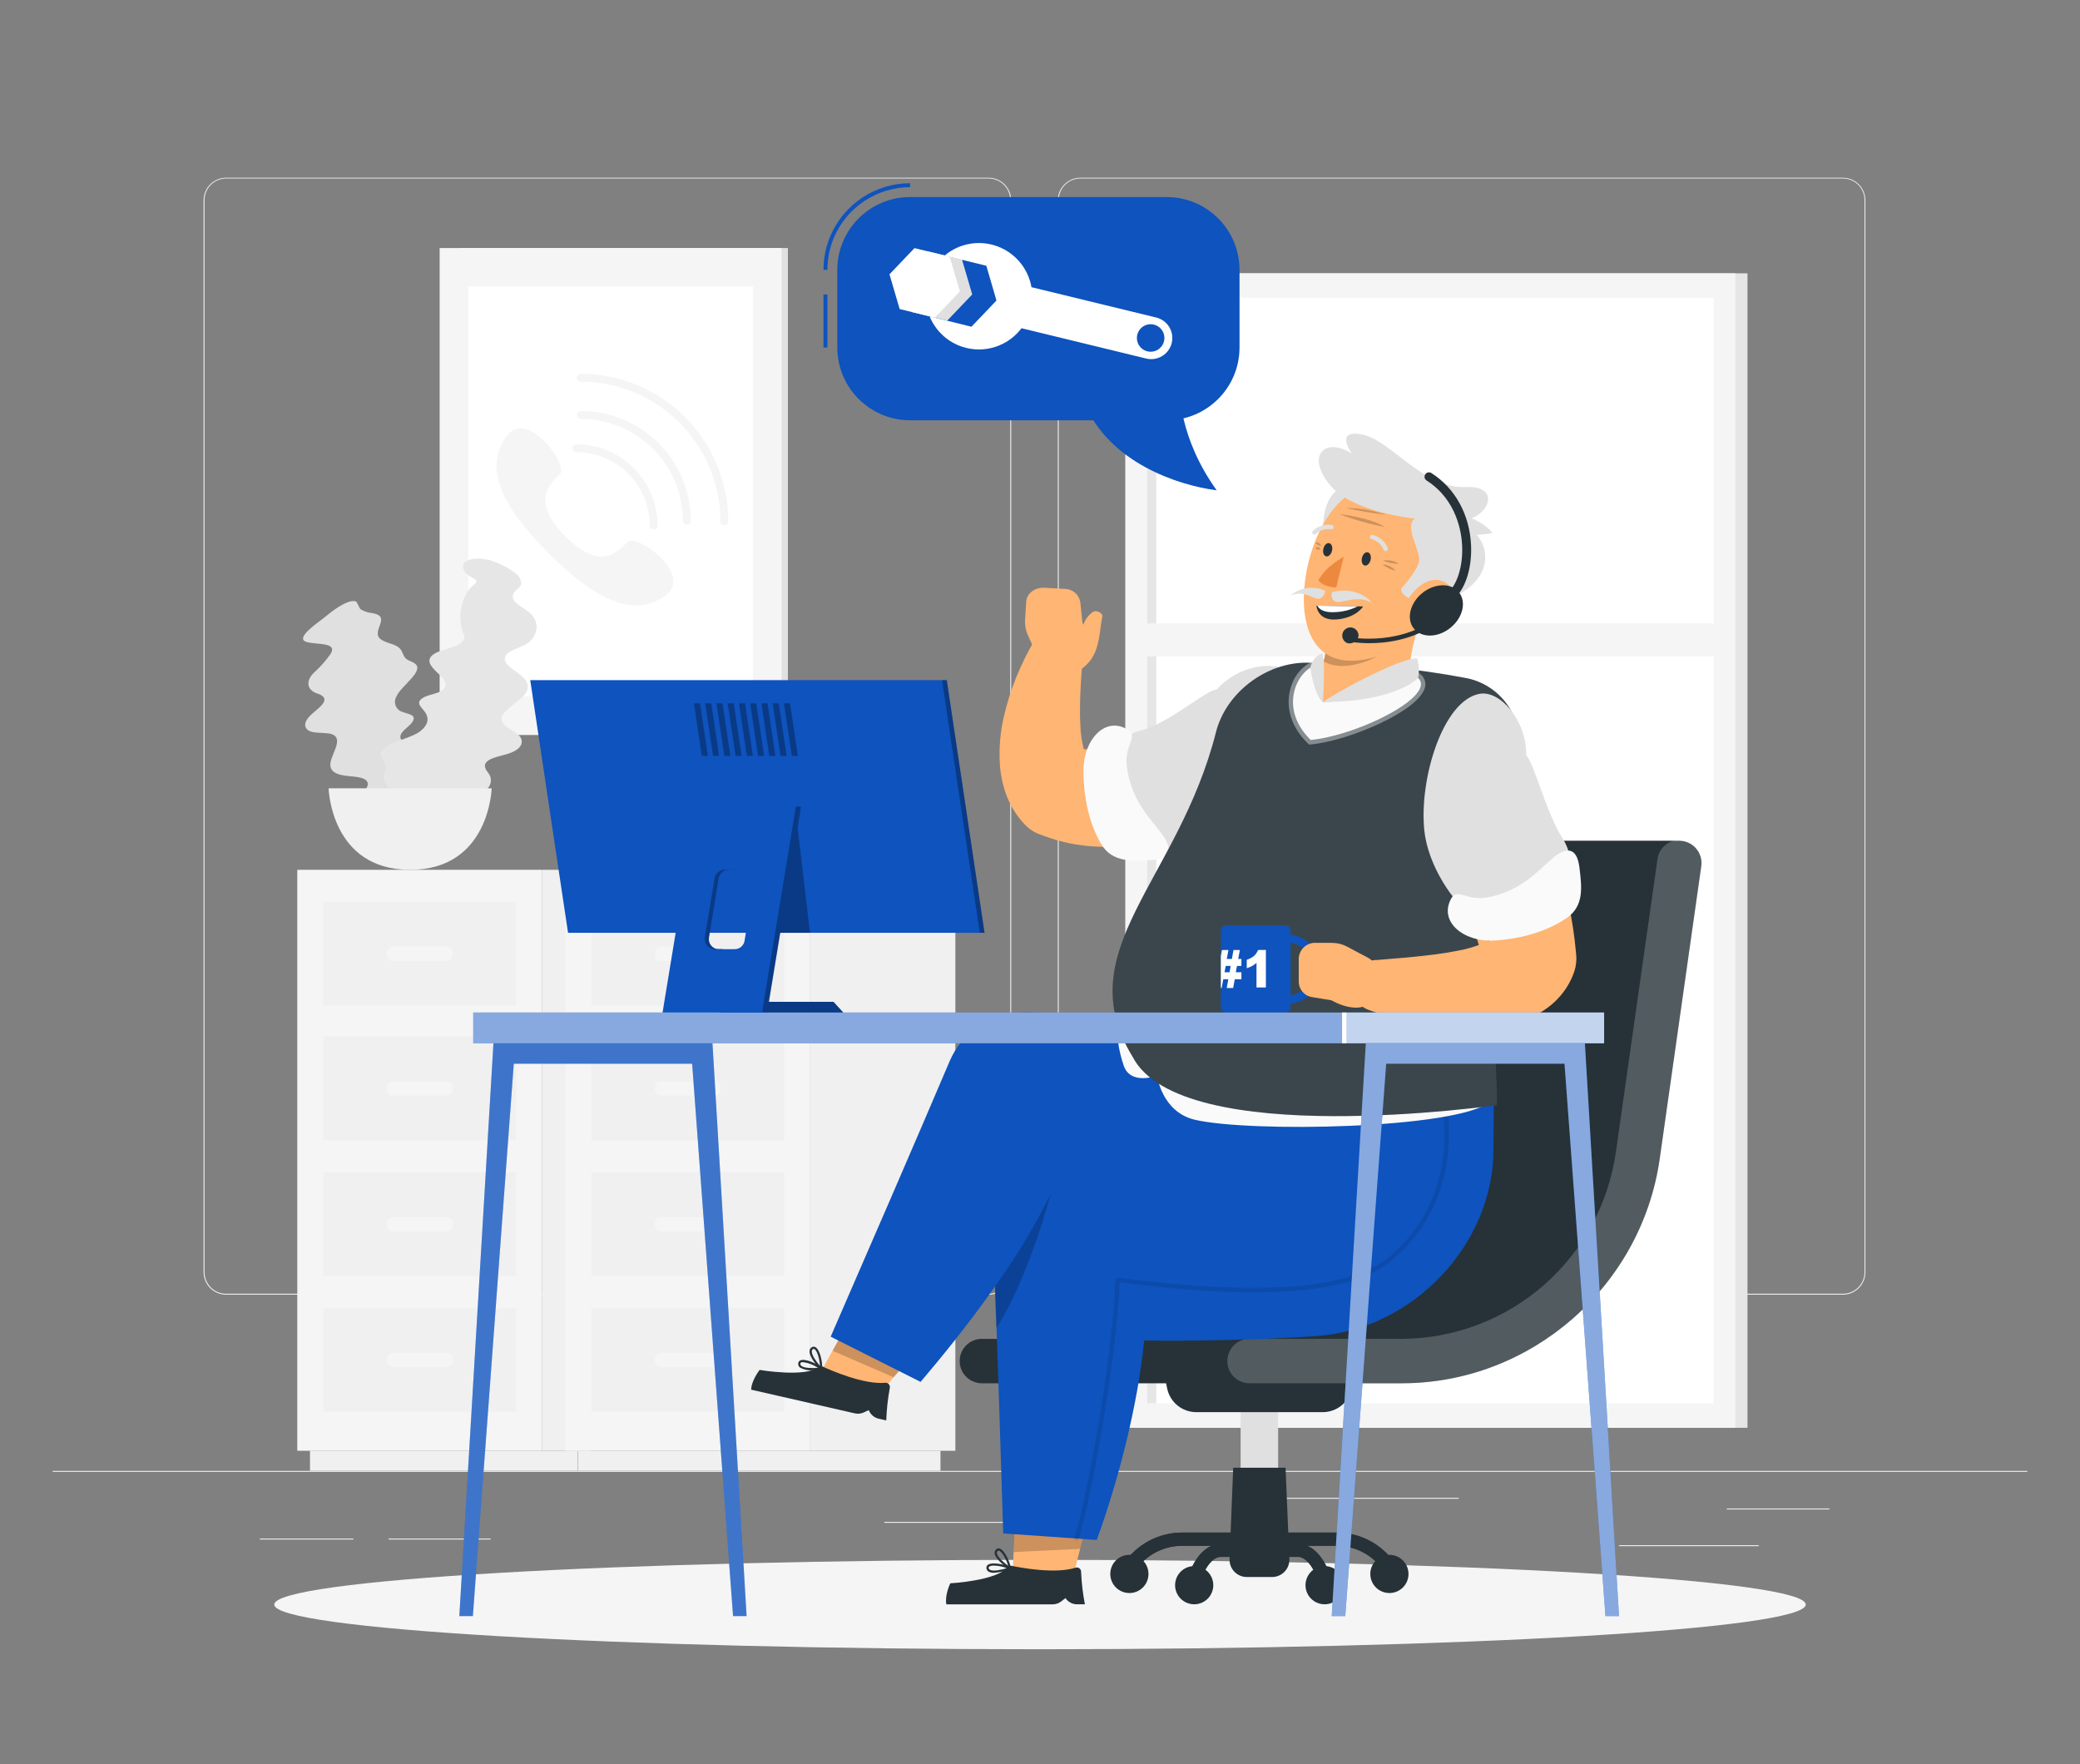 <svg width="158" height="134" viewBox="0 0 158 134" fill="none" xmlns="http://www.w3.org/2000/svg">
<rect x="0" y="0" width="158" height="134" fill="#808080" stroke="none"/>
<g clip-path="url(#clip0_3991_10740)">
<path d="M154 111.72H4V111.795H154V111.72Z" fill="#EBEBEB"/>
<path d="M138.97 114.576H131.17V114.651H138.97V114.576Z" fill="#EBEBEB"/>
<path d="M110.809 113.763H94.579V113.838H110.809V113.763Z" fill="#EBEBEB"/>
<path d="M133.6 117.363H122.977V117.438H133.6V117.363Z" fill="#EBEBEB"/>
<path d="M26.845 116.859H19.738V116.934H26.845V116.859Z" fill="#EBEBEB"/>
<path d="M37.267 116.859H29.515V116.934H37.267V116.859Z" fill="#EBEBEB"/>
<path d="M83.542 115.593H67.174V115.668H83.542V115.593Z" fill="#EBEBEB"/>
<path d="M75.1 98.34H17.173C16.719 98.339 16.284 98.158 15.964 97.837C15.643 97.516 15.463 97.081 15.463 96.627V15.198C15.467 14.747 15.649 14.315 15.969 13.998C16.289 13.68 16.722 13.501 17.173 13.5H75.1C75.554 13.5 75.99 13.681 76.311 14.002C76.632 14.323 76.813 14.759 76.813 15.213V96.627C76.813 97.081 76.632 97.517 76.311 97.838C75.99 98.159 75.554 98.34 75.1 98.34ZM17.173 13.56C16.739 13.561 16.323 13.734 16.017 14.041C15.71 14.348 15.538 14.764 15.538 15.198V96.627C15.538 97.061 15.71 97.477 16.017 97.784C16.323 98.091 16.739 98.264 17.173 98.265H75.1C75.534 98.264 75.95 98.091 76.257 97.784C76.564 97.477 76.737 97.061 76.738 96.627V15.198C76.737 14.764 76.564 14.348 76.257 14.041C75.95 13.734 75.534 13.561 75.1 13.56H17.173Z" fill="#EBEBEB"/>
<path d="M139.993 98.34H82.063C81.609 98.339 81.173 98.159 80.852 97.837C80.531 97.516 80.35 97.081 80.35 96.627V15.198C80.354 14.746 80.537 14.315 80.858 13.997C81.178 13.679 81.611 13.501 82.063 13.5H139.993C140.443 13.502 140.875 13.681 141.195 13.998C141.514 14.316 141.696 14.747 141.7 15.198V96.627C141.7 97.08 141.52 97.515 141.2 97.836C140.88 98.157 140.446 98.338 139.993 98.34ZM82.063 13.56C81.628 13.561 81.212 13.734 80.905 14.041C80.598 14.348 80.425 14.764 80.425 15.198V96.627C80.425 97.061 80.598 97.477 80.905 97.784C81.212 98.091 81.628 98.264 82.063 98.265H139.993C140.427 98.264 140.843 98.091 141.15 97.784C141.457 97.477 141.63 97.061 141.631 96.627V15.198C141.63 14.764 141.457 14.348 141.15 14.041C140.843 13.734 140.427 13.561 139.993 13.56H82.063Z" fill="#EBEBEB"/>
<path d="M41.188 110.193H44.86L44.86 66.066H41.188L41.188 110.193Z" fill="#F0F0F0"/>
<path d="M23.548 111.714H43.888V110.193H23.548V111.714Z" fill="#F0F0F0"/>
<path d="M41.188 66.066H22.582V110.193H41.188V66.066Z" fill="#F5F5F5"/>
<path d="M39.205 89.043H24.565V96.921H39.205V89.043Z" fill="#F0F0F0"/>
<path d="M39.205 99.357H24.565V107.235H39.205V99.357Z" fill="#F0F0F0"/>
<path d="M29.827 93.525H33.94C34.18 93.525 34.375 93.33 34.375 93.09V92.88C34.375 92.64 34.18 92.445 33.94 92.445H29.827C29.587 92.445 29.392 92.64 29.392 92.88V93.09C29.392 93.33 29.587 93.525 29.827 93.525Z" fill="#F5F5F5"/>
<path d="M29.827 103.836H33.94C34.18 103.836 34.375 103.641 34.375 103.401V103.191C34.375 102.951 34.18 102.756 33.94 102.756H29.827C29.587 102.756 29.392 102.951 29.392 103.191V103.401C29.392 103.641 29.587 103.836 29.827 103.836Z" fill="#F5F5F5"/>
<path d="M39.205 68.499H24.565V76.377H39.205V68.499Z" fill="#F0F0F0"/>
<path d="M39.205 78.732H24.565V86.61H39.205V78.732Z" fill="#F0F0F0"/>
<path d="M29.827 72.981H33.94C34.18 72.981 34.375 72.786 34.375 72.546V72.336C34.375 72.096 34.18 71.901 33.94 71.901H29.827C29.587 71.901 29.392 72.096 29.392 72.336V72.546C29.392 72.786 29.587 72.981 29.827 72.981Z" fill="#F5F5F5"/>
<path d="M29.827 83.211H33.94C34.18 83.211 34.375 83.016 34.375 82.776V82.566C34.375 82.326 34.18 82.131 33.94 82.131H29.827C29.587 82.131 29.392 82.326 29.392 82.566V82.776C29.392 83.016 29.587 83.211 29.827 83.211Z" fill="#F5F5F5"/>
<path d="M61.549 110.193H72.571V66.066H61.549L61.549 110.193Z" fill="#F0F0F0"/>
<path d="M43.909 111.714H71.44V110.193H43.909V111.714Z" fill="#F0F0F0"/>
<path d="M61.549 66.066H42.943V110.193H61.549V66.066Z" fill="#F5F5F5"/>
<path d="M59.566 89.043H44.926V96.921H59.566V89.043Z" fill="#F0F0F0"/>
<path d="M59.566 99.357H44.926V107.235H59.566V99.357Z" fill="#F0F0F0"/>
<path d="M50.188 93.525H54.301C54.542 93.525 54.736 93.33 54.736 93.09V92.88C54.736 92.64 54.542 92.445 54.301 92.445H50.188C49.948 92.445 49.753 92.64 49.753 92.88V93.09C49.753 93.33 49.948 93.525 50.188 93.525Z" fill="#F5F5F5"/>
<path d="M50.188 103.836H54.301C54.542 103.836 54.736 103.641 54.736 103.401V103.191C54.736 102.951 54.542 102.756 54.301 102.756H50.188C49.948 102.756 49.753 102.951 49.753 103.191V103.401C49.753 103.641 49.948 103.836 50.188 103.836Z" fill="#F5F5F5"/>
<path d="M59.566 68.499H44.926V76.377H59.566V68.499Z" fill="#F0F0F0"/>
<path d="M59.566 78.732H44.926V86.61H59.566V78.732Z" fill="#F0F0F0"/>
<path d="M50.188 72.981H54.301C54.542 72.981 54.736 72.786 54.736 72.546V72.336C54.736 72.096 54.542 71.901 54.301 71.901H50.188C49.948 71.901 49.753 72.096 49.753 72.336V72.546C49.753 72.786 49.948 72.981 50.188 72.981Z" fill="#F5F5F5"/>
<path d="M50.188 83.211H54.301C54.542 83.211 54.736 83.016 54.736 82.776V82.566C54.736 82.326 54.542 82.131 54.301 82.131H50.188C49.948 82.131 49.753 82.326 49.753 82.566V82.776C49.753 83.016 49.948 83.211 50.188 83.211Z" fill="#F5F5F5"/>
<path d="M86.401 108.447H132.742V20.76H86.401L86.401 108.447Z" fill="#E6E6E6"/>
<path d="M85.477 108.447H131.818V20.76H85.477L85.477 108.447Z" fill="#F5F5F5"/>
<path d="M130.168 106.587V22.617L87.136 22.617V106.587H130.168Z" fill="white"/>
<path d="M87.832 106.59V22.62H87.136V106.59H87.832Z" fill="#E6E6E6"/>
<path d="M86.161 49.851L131.134 49.851V47.355L86.161 47.355V49.851Z" fill="#F5F5F5"/>
<path d="M34.912 55.818H59.851L59.851 18.84H34.912V55.818Z" fill="#E0E0E0"/>
<path d="M33.397 55.818H59.371L59.371 18.84H33.397V55.818Z" fill="#F5F5F5"/>
<path d="M35.572 21.756V52.905H57.193V21.756H35.572Z" fill="white"/>
<path d="M47.716 41.145C46.999 41.745 45.763 43.545 42.958 40.737C40.153 37.929 41.941 36.696 42.553 35.982C43.165 35.268 39.985 30.882 38.398 33.228C36.811 35.574 38.035 38.388 41.674 42.024C45.313 45.66 48.127 46.887 50.467 45.3C52.807 43.713 48.433 40.536 47.716 41.145Z" fill="#F5F5F5"/>
<path d="M49.654 40.218C49.575 40.218 49.499 40.186 49.442 40.13C49.386 40.074 49.355 39.998 49.355 39.918C49.353 38.44 48.765 37.023 47.72 35.978C46.675 34.933 45.258 34.346 43.781 34.344C43.701 34.344 43.625 34.312 43.568 34.256C43.512 34.2 43.48 34.123 43.48 34.044C43.48 33.964 43.512 33.888 43.568 33.832C43.625 33.776 43.701 33.744 43.781 33.744C45.417 33.745 46.987 34.397 48.144 35.554C49.302 36.712 49.953 38.281 49.955 39.918C49.955 39.998 49.923 40.074 49.867 40.13C49.81 40.186 49.734 40.218 49.654 40.218Z" fill="#F5F5F5"/>
<path d="M52.177 39.873C52.098 39.873 52.021 39.841 51.965 39.785C51.909 39.729 51.877 39.653 51.877 39.573C51.875 37.517 51.057 35.547 49.604 34.093C48.151 32.639 46.181 31.821 44.125 31.818C44.046 31.818 43.969 31.786 43.913 31.73C43.857 31.674 43.825 31.598 43.825 31.518C43.825 31.439 43.857 31.362 43.913 31.306C43.969 31.25 44.046 31.218 44.125 31.218C46.34 31.22 48.464 32.102 50.029 33.668C51.595 35.234 52.476 37.358 52.477 39.573C52.477 39.653 52.446 39.729 52.389 39.785C52.333 39.841 52.257 39.873 52.177 39.873Z" fill="#F5F5F5"/>
<path d="M55.021 39.9C54.941 39.9 54.865 39.868 54.809 39.812C54.752 39.756 54.721 39.679 54.721 39.6C54.717 36.786 53.597 34.089 51.607 32.1C49.618 30.111 46.92 28.992 44.107 28.989C44.027 28.989 43.951 28.957 43.895 28.901C43.838 28.845 43.807 28.768 43.807 28.689C43.807 28.609 43.838 28.533 43.895 28.477C43.951 28.421 44.027 28.389 44.107 28.389C47.079 28.392 49.929 29.574 52.032 31.676C54.134 33.778 55.317 36.627 55.321 39.6C55.321 39.679 55.289 39.756 55.233 39.812C55.176 39.868 55.1 39.9 55.021 39.9Z" fill="#F5F5F5"/>
<path d="M23.224 48.738C23.893 48.999 25.714 48.72 25.108 49.674C24.747 50.188 24.33 50.658 23.863 51.078C23.185 51.726 23.314 52.428 24.115 52.683C24.279 52.726 24.431 52.809 24.556 52.923C24.925 53.331 24.055 53.883 23.626 54.291C23.197 54.699 23.026 55.107 23.344 55.413C23.662 55.719 24.418 55.626 24.994 55.713C26.383 55.956 24.955 57.441 25.102 58.206C25.204 58.728 25.75 58.872 26.491 58.947C27.091 59.007 27.904 59.049 27.937 59.529C27.967 59.946 27.268 60.429 27.085 60.855C26.997 61.041 26.964 61.248 26.988 61.452C27.012 61.656 27.092 61.849 27.22 62.01C27.497 62.326 27.882 62.528 28.3 62.577C28.987 62.691 30.025 62.577 30.076 63.177C30.097 63.447 29.857 63.684 30.025 63.933C30.237 64.153 30.524 64.284 30.829 64.299C31.488 64.378 32.155 64.369 32.812 64.272C33.619 64.158 34.81 63.606 34.372 63.072C34.202 62.91 33.982 62.811 33.748 62.793C33.553 62.763 32.989 62.811 32.917 62.709C32.845 62.607 33.04 62.217 33.049 62.073C33.067 61.677 32.986 61.283 32.812 60.927C32.572 60.423 32.215 59.984 31.771 59.646C31.582 59.496 31.276 59.385 31.237 59.166C31.198 58.947 31.375 58.707 31.57 58.491C31.87 58.155 32.359 57.834 32.53 57.474C32.803 56.907 32.143 56.727 31.534 56.598C30.982 56.481 30.256 56.331 30.442 55.812C30.58 55.437 31.189 55.128 31.372 54.762C31.615 54.273 31.018 54.252 30.589 54.078C30.473 54.046 30.366 53.989 30.275 53.91C30.184 53.831 30.113 53.733 30.066 53.622C30.019 53.511 29.997 53.392 30.003 53.272C30.009 53.151 30.042 53.034 30.1 52.929C30.43 52.08 32.437 50.88 31.411 50.331C31.15 50.19 30.907 50.142 30.751 49.932C30.595 49.722 30.559 49.425 30.34 49.221C29.995 48.897 29.281 48.843 28.906 48.543C28.141 47.925 29.806 46.83 28.285 46.569C27.974 46.541 27.672 46.443 27.403 46.284C27.265 46.185 27.154 45.702 26.998 45.666C26.305 45.516 25.054 46.566 24.661 46.884C24.19 47.274 22.423 48.426 23.224 48.738Z" fill="#E0E0E0"/>
<path d="M35.11 63.132C34.699 62.532 32.902 61.95 34.096 61.263C34.755 60.918 35.446 60.638 36.16 60.429C37.204 60.09 37.576 59.31 37.06 58.662C36.942 58.535 36.864 58.376 36.835 58.206C36.793 57.606 37.942 57.465 38.602 57.249C39.262 57.033 39.691 56.706 39.625 56.238C39.55 55.725 38.821 55.503 38.383 55.122C37.327 54.201 39.61 53.367 40.009 52.515C40.279 51.933 39.898 51.519 39.295 51.087C38.803 50.733 38.119 50.301 38.422 49.794C38.683 49.353 39.622 49.194 40.09 48.846C40.291 48.705 40.458 48.52 40.575 48.303C40.692 48.087 40.757 47.847 40.765 47.601C40.755 47.388 40.697 47.179 40.597 46.99C40.497 46.801 40.357 46.637 40.186 46.509C39.658 46.062 38.659 45.681 39.031 45.042C39.196 44.742 39.574 44.628 39.595 44.295C39.583 44.14 39.536 43.991 39.457 43.857C39.378 43.724 39.269 43.611 39.139 43.527C38.602 43.127 38.006 42.815 37.372 42.603C36.58 42.33 35.149 42.321 35.17 43.077C35.185 43.194 35.225 43.306 35.286 43.407C35.348 43.508 35.43 43.595 35.527 43.662C35.677 43.788 36.208 44.01 36.202 44.148C36.196 44.286 35.755 44.595 35.647 44.748C35.363 45.132 35.165 45.572 35.065 46.038C34.931 46.632 34.942 47.249 35.098 47.838C35.164 48.084 35.359 48.342 35.242 48.585C35.055 48.843 34.786 49.03 34.48 49.116C33.976 49.311 33.331 49.416 32.929 49.698C32.299 50.145 32.758 50.649 33.205 51.075C33.652 51.501 34.15 51.975 33.625 52.404C33.247 52.722 32.497 52.743 32.086 53.031C31.531 53.415 32.044 53.724 32.299 54.108C32.635 54.609 32.479 55.092 31.945 55.524C31.066 56.232 28.468 56.493 28.993 57.552C29.128 57.822 29.293 57.987 29.293 58.278C29.293 58.569 29.113 58.878 29.164 59.202C29.245 59.703 29.839 60.102 29.959 60.591C30.211 61.593 27.994 61.917 29.146 62.91C29.409 63.088 29.617 63.337 29.746 63.627C29.797 63.795 29.563 64.344 29.677 64.455C30.184 64.941 32.008 64.476 32.575 64.335C33.247 64.164 35.602 63.837 35.11 63.132Z" fill="#E6E6E6"/>
<path d="M37.348 59.877C37.348 59.877 37.189 66.066 31.153 66.066C25.117 66.066 24.961 59.877 24.961 59.877H37.348Z" fill="#F0F0F0"/>
<path d="M79 125.268C111.125 125.268 137.167 123.748 137.167 121.872C137.167 119.997 111.125 118.476 79 118.476C46.875 118.476 20.833 119.997 20.833 121.872C20.833 123.748 46.875 125.268 79 125.268Z" fill="#F5F5F5"/>
<path d="M62.854 20.496H62.554C62.551 19.598 62.735 18.709 63.094 17.886C63.603 16.707 64.446 15.703 65.519 14.998C66.593 14.293 67.849 13.917 69.133 13.917V14.217C67.908 14.219 66.71 14.578 65.686 15.249C64.662 15.921 63.856 16.877 63.367 18C63.025 18.788 62.851 19.637 62.854 20.496Z" fill="#0E53BE"/>
<path d="M62.854 22.368H62.554V26.394H62.854V22.368Z" fill="#0E53BE"/>
<path d="M88.624 14.967H69.135C66.08 14.967 63.603 17.444 63.603 20.499V26.391C63.603 29.446 66.08 31.923 69.135 31.923H88.624C91.679 31.923 94.156 29.446 94.156 26.391V20.499C94.156 17.444 91.679 14.967 88.624 14.967Z" fill="#0E53BE"/>
<path d="M82.39 30.66C84.283 35.127 89.434 36.855 92.422 37.242C89.491 33.165 89.62 29.58 89.62 29.58L82.39 30.66Z" fill="#0E53BE"/>
<path d="M73.078 19.725L70.405 19.074L68.506 21.063L69.277 23.703L71.953 24.354L73.852 22.365L73.078 19.725Z" fill="#E0E0E0"/>
<path d="M72.141 19.497L69.465 18.846L67.566 20.835L68.34 23.475L71.013 24.126L72.912 22.137L72.141 19.497Z" fill="white"/>
<path d="M87.828 24.117L78.351 21.813C78.229 21.111 77.923 20.454 77.466 19.908C77.008 19.362 76.415 18.947 75.746 18.703C75.076 18.46 74.355 18.397 73.653 18.522C72.952 18.646 72.296 18.954 71.751 19.413L74.922 20.184L75.693 22.824L73.794 24.816L70.614 24.03C70.886 24.691 71.328 25.269 71.895 25.705C72.462 26.14 73.134 26.418 73.843 26.509C74.552 26.601 75.273 26.503 75.932 26.225C76.591 25.948 77.165 25.501 77.595 24.93L87.072 27.234C87.484 27.333 87.919 27.264 88.281 27.044C88.642 26.824 88.903 26.469 89.004 26.058C89.055 25.853 89.065 25.641 89.033 25.432C89.001 25.224 88.928 25.024 88.819 24.843C88.71 24.663 88.566 24.506 88.396 24.381C88.226 24.257 88.033 24.167 87.828 24.117Z" fill="white"/>
<path d="M87.405 26.715C87.982 26.715 88.449 26.247 88.449 25.671C88.449 25.094 87.982 24.627 87.405 24.627C86.829 24.627 86.361 25.094 86.361 25.671C86.361 26.247 86.829 26.715 87.405 26.715Z" fill="#0E53BE"/>
<path d="M97.089 106.755H94.239V113.958H97.089V106.755Z" fill="#E0E0E0"/>
<path d="M97.653 111.48H93.676L93.4 118.416C93.392 118.593 93.421 118.769 93.483 118.934C93.546 119.1 93.641 119.251 93.764 119.378C93.886 119.506 94.033 119.607 94.196 119.676C94.359 119.746 94.534 119.781 94.71 119.781H96.634C96.81 119.781 96.985 119.745 97.147 119.675C97.309 119.606 97.456 119.504 97.578 119.377C97.7 119.25 97.796 119.099 97.858 118.934C97.92 118.768 97.949 118.592 97.942 118.416L97.653 111.48Z" fill="#263238"/>
<path d="M105.567 119.592C105.484 119.592 105.401 119.571 105.327 119.531C105.254 119.491 105.191 119.434 105.144 119.364C104.75 118.762 104.211 118.267 103.577 117.926C102.943 117.584 102.234 117.406 101.514 117.408H89.814C89.094 117.406 88.385 117.584 87.752 117.926C87.118 118.267 86.579 118.762 86.184 119.364C86.109 119.471 85.994 119.545 85.864 119.569C85.735 119.593 85.601 119.567 85.492 119.494C85.382 119.422 85.304 119.309 85.276 119.181C85.247 119.053 85.27 118.918 85.338 118.806C85.827 118.066 86.492 117.459 87.273 117.04C88.055 116.621 88.928 116.403 89.814 116.406H101.514C102.402 116.401 103.277 116.618 104.06 117.036C104.843 117.454 105.509 118.06 105.999 118.8C106.05 118.876 106.079 118.965 106.083 119.056C106.087 119.148 106.066 119.239 106.023 119.319C105.979 119.4 105.915 119.467 105.836 119.514C105.758 119.561 105.668 119.586 105.576 119.586L105.567 119.592Z" fill="#263238"/>
<path d="M100.467 107.259H90.867C90.348 107.259 89.845 107.08 89.443 106.752C89.04 106.424 88.764 105.967 88.659 105.459L88.359 103.989H102.987L102.687 105.459C102.583 105.969 102.304 106.428 101.899 106.756C101.495 107.084 100.988 107.262 100.467 107.259Z" fill="#263238"/>
<path d="M74.658 103.38H86.166C90.528 103.366 94.739 101.782 98.028 98.917C101.317 96.052 103.464 92.099 104.076 87.78L107.232 65.556H127.566L124.41 87.78C123.798 92.099 121.651 96.052 118.362 98.917C115.073 101.782 110.862 103.366 106.5 103.38H74.658Z" fill="#263238"/>
<path d="M74.659 105.066C74.431 105.076 74.204 105.039 73.991 104.958C73.778 104.878 73.583 104.755 73.419 104.598C73.254 104.44 73.123 104.251 73.034 104.041C72.945 103.832 72.898 103.606 72.898 103.378C72.898 103.151 72.945 102.925 73.034 102.716C73.123 102.506 73.254 102.317 73.419 102.159C73.583 102.002 73.778 101.879 73.991 101.798C74.204 101.718 74.431 101.681 74.659 101.691H86.2C90.147 101.659 93.952 100.213 96.924 97.616C99.897 95.018 101.839 91.441 102.4 87.534L105.556 65.31C105.613 64.907 105.814 64.539 106.121 64.273C106.428 64.006 106.82 63.859 107.227 63.858H127.561C127.802 63.858 128.041 63.91 128.261 64.011C128.481 64.111 128.677 64.257 128.835 64.44C128.993 64.623 129.111 64.837 129.179 65.069C129.248 65.301 129.266 65.545 129.232 65.784L126.076 88.008C124.696 97.731 116.278 105.066 106.495 105.066H74.659ZM108.7 67.236L105.748 88.008C105.353 90.765 104.383 93.408 102.902 95.767C101.421 98.125 99.461 100.147 97.15 101.7H106.501C110.454 101.678 114.268 100.236 117.249 97.639C120.229 95.041 122.178 91.459 122.74 87.546L125.623 67.245L108.7 67.236Z" fill="#263238"/>
<path opacity="0.2" d="M94.99 105.066C94.762 105.076 94.535 105.039 94.322 104.958C94.109 104.878 93.914 104.755 93.75 104.598C93.585 104.44 93.454 104.251 93.365 104.041C93.276 103.832 93.23 103.606 93.23 103.378C93.23 103.151 93.276 102.925 93.365 102.716C93.454 102.506 93.585 102.317 93.75 102.159C93.914 102.002 94.109 101.879 94.322 101.798C94.535 101.718 94.762 101.681 94.99 101.691H106.501C110.454 101.669 114.268 100.227 117.249 97.63C120.229 95.032 122.178 91.45 122.74 87.537L125.896 65.313C125.919 65.087 125.987 64.868 126.097 64.669C126.207 64.47 126.356 64.295 126.535 64.155C126.714 64.015 126.92 63.912 127.139 63.853C127.359 63.795 127.588 63.781 127.813 63.813C128.038 63.845 128.254 63.922 128.449 64.039C128.644 64.157 128.813 64.312 128.946 64.497C129.079 64.681 129.173 64.89 129.223 65.112C129.273 65.334 129.278 65.563 129.238 65.787L126.082 88.011C124.702 97.734 116.284 105.069 106.501 105.069L94.99 105.066Z" fill="white"/>
<path d="M87.241 119.547C87.241 119.26 87.156 118.979 86.996 118.74C86.837 118.501 86.61 118.315 86.345 118.205C86.079 118.096 85.787 118.067 85.506 118.123C85.224 118.179 84.965 118.317 84.762 118.52C84.559 118.723 84.421 118.982 84.365 119.264C84.309 119.545 84.338 119.837 84.447 120.103C84.557 120.368 84.743 120.595 84.982 120.754C85.221 120.914 85.502 120.999 85.789 120.999C86.174 120.999 86.543 120.846 86.816 120.574C87.088 120.301 87.241 119.932 87.241 119.547Z" fill="#263238"/>
<path d="M106.993 119.547C106.993 119.26 106.908 118.979 106.748 118.74C106.589 118.501 106.362 118.315 106.097 118.205C105.831 118.096 105.539 118.067 105.258 118.123C104.976 118.179 104.717 118.317 104.514 118.52C104.311 118.723 104.173 118.982 104.117 119.264C104.061 119.545 104.089 119.837 104.199 120.103C104.309 120.368 104.495 120.595 104.734 120.754C104.973 120.914 105.254 120.999 105.541 120.999C105.926 120.999 106.295 120.846 106.568 120.574C106.84 120.301 106.993 119.932 106.993 119.547Z" fill="#263238"/>
<path d="M105.567 119.592C105.484 119.592 105.401 119.571 105.327 119.531C105.254 119.491 105.191 119.434 105.144 119.364C104.75 118.762 104.211 118.267 103.577 117.926C102.943 117.584 102.234 117.406 101.514 117.408H89.814C89.094 117.406 88.385 117.584 87.752 117.926C87.118 118.267 86.579 118.762 86.184 119.364C86.109 119.471 85.994 119.545 85.864 119.569C85.735 119.593 85.601 119.567 85.492 119.494C85.382 119.422 85.304 119.309 85.276 119.181C85.247 119.053 85.27 118.918 85.338 118.806C85.827 118.066 86.492 117.459 87.273 117.04C88.055 116.621 88.928 116.403 89.814 116.406H101.514C102.402 116.401 103.277 116.618 104.06 117.036C104.843 117.454 105.509 118.06 105.999 118.8C106.05 118.876 106.079 118.965 106.083 119.056C106.087 119.148 106.066 119.239 106.023 119.319C105.979 119.4 105.915 119.467 105.836 119.514C105.758 119.561 105.668 119.586 105.576 119.586L105.567 119.592Z" fill="#263238"/>
<path d="M100.617 120.447C100.51 120.446 100.406 120.412 100.319 120.349C100.233 120.286 100.168 120.198 100.134 120.096C99.768 118.983 99.162 118.26 98.589 118.26H92.739C92.166 118.26 91.56 118.983 91.194 120.096C91.149 120.219 91.057 120.319 90.939 120.376C90.821 120.433 90.686 120.442 90.561 120.401C90.437 120.361 90.333 120.273 90.271 120.158C90.21 120.042 90.195 119.907 90.231 119.781C90.753 118.194 91.689 117.249 92.739 117.249H98.589C99.639 117.249 100.575 118.194 101.097 119.781C101.139 119.909 101.128 120.048 101.067 120.168C101.007 120.287 100.901 120.378 100.773 120.42C100.723 120.438 100.67 120.447 100.617 120.447Z" fill="#263238"/>
<path d="M92.164 120.402C92.164 120.115 92.079 119.834 91.919 119.595C91.76 119.356 91.533 119.17 91.267 119.06C91.002 118.951 90.71 118.922 90.428 118.978C90.147 119.034 89.888 119.172 89.685 119.375C89.482 119.578 89.344 119.837 89.288 120.119C89.232 120.4 89.26 120.692 89.37 120.958C89.48 121.223 89.666 121.45 89.905 121.609C90.144 121.769 90.425 121.854 90.712 121.854C91.097 121.854 91.466 121.701 91.739 121.429C92.011 121.156 92.164 120.787 92.164 120.402Z" fill="#263238"/>
<path d="M102.07 120.402C102.07 120.115 101.985 119.834 101.825 119.595C101.666 119.356 101.439 119.17 101.174 119.06C100.908 118.951 100.616 118.922 100.335 118.978C100.053 119.034 99.794 119.172 99.591 119.375C99.388 119.578 99.25 119.837 99.194 120.119C99.138 120.4 99.167 120.692 99.276 120.958C99.386 121.223 99.573 121.45 99.811 121.609C100.05 121.769 100.331 121.854 100.618 121.854C101.003 121.854 101.372 121.701 101.645 121.429C101.917 121.156 102.07 120.787 102.07 120.402Z" fill="#263238"/>
<path d="M64.413 100.476L69.522 102.693L66.594 106.11L62.322 104.259L64.413 100.476Z" fill="#FFB573"/>
<path opacity="0.2" d="M64.416 100.476L69.525 102.696L67.884 104.61L63.243 102.597L64.416 100.476Z" fill="black"/>
<path d="M67.321 107.889L66.745 107.757C66.575 107.719 66.418 107.639 66.287 107.525C66.156 107.412 66.054 107.268 65.992 107.106L65.623 107.277C65.409 107.378 65.169 107.404 64.939 107.352L57.058 105.552C57.079 104.844 57.703 104.052 57.703 104.052C57.703 104.052 61.21 104.652 62.224 103.815C62.264 103.787 62.311 103.771 62.359 103.768C62.408 103.765 62.457 103.776 62.5 103.8C63.136 104.1 65.644 105.183 67.252 105.03C67.301 105.026 67.352 105.034 67.398 105.053C67.444 105.072 67.485 105.101 67.518 105.139C67.551 105.176 67.575 105.221 67.587 105.269C67.6 105.318 67.601 105.368 67.591 105.417C67.441 106.233 67.351 107.06 67.321 107.889Z" fill="#263238"/>
<path d="M62.362 104.043C62.35 104.043 62.339 104.041 62.329 104.036C62.319 104.031 62.309 104.024 62.302 104.016C62.269 103.98 61.468 103.116 61.492 102.627C61.493 102.578 61.504 102.53 61.525 102.486C61.546 102.441 61.575 102.402 61.612 102.369C61.653 102.328 61.706 102.3 61.764 102.291C61.822 102.282 61.881 102.291 61.933 102.318C62.278 102.492 62.494 103.455 62.449 103.968C62.447 103.984 62.44 103.999 62.43 104.012C62.42 104.025 62.407 104.034 62.392 104.04L62.362 104.043ZM61.81 102.456C61.793 102.457 61.777 102.461 61.762 102.468C61.747 102.476 61.734 102.486 61.723 102.498C61.703 102.515 61.687 102.536 61.677 102.56C61.666 102.584 61.662 102.61 61.663 102.636C61.648 102.936 62.029 103.443 62.284 103.743C62.266 103.248 62.077 102.579 61.858 102.468C61.843 102.461 61.826 102.457 61.81 102.456Z" fill="#263238"/>
<path d="M61.741 104.079C61.406 104.107 61.071 104.037 60.775 103.878C60.736 103.849 60.703 103.812 60.68 103.77C60.656 103.727 60.641 103.68 60.637 103.632C60.625 103.573 60.633 103.511 60.66 103.457C60.687 103.403 60.73 103.359 60.784 103.332C61.126 103.158 62.032 103.551 62.419 103.89C62.431 103.901 62.44 103.915 62.445 103.93C62.449 103.946 62.449 103.963 62.444 103.978C62.44 103.994 62.431 104.008 62.418 104.018C62.406 104.028 62.39 104.035 62.374 104.037C62.164 104.062 61.953 104.077 61.741 104.079ZM61 103.461C60.949 103.459 60.898 103.468 60.85 103.488C60.82 103.506 60.787 103.533 60.796 103.617C60.799 103.642 60.807 103.667 60.82 103.689C60.833 103.711 60.85 103.731 60.871 103.746C61.099 103.929 61.741 103.926 62.134 103.896C61.797 103.661 61.408 103.512 61 103.461Z" fill="#263238"/>
<path d="M110.299 84.402L108.1 88.983C104.872 95.745 96.919 99.144 90.568 96.483C86.86 94.929 82.813 91.644 80.068 90.141C77.713 95.304 73.303 100.998 69.928 104.961L63.1 101.526C65.65 95.673 69.619 86.526 72.139 80.598C72.587 79.547 73.323 78.643 74.262 77.991C75.201 77.339 76.304 76.965 77.446 76.911C88.798 76.605 110.299 84.402 110.299 84.402Z" fill="#0E53BE"/>
<path d="M103.248 36.984C101.967 36.561 100.506 37.374 100.488 40.236C100.47 43.098 103.071 44.631 104.169 40.932C104.829 38.7 104.199 37.293 103.248 36.984Z" fill="#E0E0E0"/>
<path d="M77.115 115.461L82.677 115.2L81.558 119.556L76.908 119.778L77.115 115.461Z" fill="#FFB573"/>
<path opacity="0.2" d="M77.119 115.461L82.681 115.2L82.054 117.642L77.002 117.882L77.119 115.461Z" fill="black"/>
<path d="M82.41 121.854H81.81C81.637 121.854 81.466 121.811 81.313 121.728C81.16 121.646 81.03 121.528 80.934 121.383L80.613 121.635C80.427 121.779 80.198 121.857 79.962 121.857H71.886C71.748 121.164 72.186 120.258 72.186 120.258C72.186 120.258 75.738 120.069 76.539 119.028C76.568 118.988 76.608 118.957 76.653 118.939C76.699 118.92 76.749 118.915 76.797 118.923C77.484 119.067 80.172 119.577 81.705 119.07C81.753 119.055 81.803 119.051 81.852 119.059C81.901 119.067 81.948 119.086 81.988 119.116C82.028 119.145 82.061 119.183 82.084 119.227C82.107 119.271 82.119 119.32 82.119 119.37C82.156 120.204 82.253 121.034 82.41 121.854Z" fill="#263238"/>
<path d="M76.705 119.205C76.688 119.206 76.67 119.201 76.657 119.19C76.615 119.163 75.646 118.509 75.559 118.014C75.549 117.966 75.549 117.917 75.56 117.87C75.57 117.822 75.59 117.777 75.619 117.738C75.649 117.688 75.695 117.65 75.749 117.628C75.803 117.606 75.862 117.601 75.919 117.615C76.291 117.711 76.717 118.599 76.786 119.115C76.787 119.132 76.784 119.148 76.777 119.163C76.77 119.178 76.758 119.19 76.744 119.199C76.732 119.205 76.718 119.207 76.705 119.205ZM75.85 117.774C75.83 117.776 75.811 117.783 75.794 117.794C75.778 117.805 75.764 117.82 75.754 117.837C75.739 117.859 75.729 117.883 75.724 117.909C75.719 117.935 75.72 117.962 75.727 117.987C75.778 118.287 76.261 118.692 76.579 118.929C76.453 118.449 76.117 117.84 75.88 117.78L75.85 117.774Z" fill="#263238"/>
<path d="M75.502 119.46C75.376 119.465 75.251 119.443 75.136 119.394C75.091 119.374 75.052 119.345 75.019 119.309C74.987 119.273 74.962 119.23 74.947 119.184C74.925 119.129 74.921 119.069 74.935 119.012C74.949 118.955 74.98 118.904 75.025 118.866C75.325 118.62 76.291 118.803 76.744 119.046C76.758 119.054 76.769 119.066 76.777 119.08C76.785 119.095 76.789 119.111 76.789 119.127C76.788 119.143 76.782 119.159 76.771 119.172C76.761 119.185 76.747 119.194 76.732 119.199C76.337 119.345 75.922 119.433 75.502 119.46ZM75.502 118.914C75.374 118.904 75.247 118.932 75.136 118.995C75.109 119.019 75.085 119.052 75.109 119.133C75.118 119.157 75.132 119.179 75.15 119.198C75.168 119.217 75.19 119.231 75.214 119.241C75.478 119.37 76.099 119.226 76.477 119.109C76.164 118.988 75.834 118.922 75.499 118.914H75.502Z" fill="#263238"/>
<path d="M113.479 82.587L113.443 87.426C113.386 94.563 107.335 100.926 100.111 101.472C95.893 101.772 90.193 101.88 86.911 101.814C86.434 106.812 84.871 112.701 83.311 116.967L76.207 116.472C76.021 110.415 75.748 101.826 75.52 96.129C75.43 93.909 76.807 91.725 78.925 90.681C89.56 85.437 113.479 82.587 113.479 82.587Z" fill="#0E53BE"/>
<path opacity="0.1" d="M81.781 117.03C81.765 117.033 81.749 117.033 81.733 117.03C81.69 117.017 81.654 116.987 81.634 116.948C81.613 116.908 81.609 116.862 81.622 116.82C82.696 113.289 84.622 102.267 84.715 97.206C84.718 97.158 84.739 97.112 84.775 97.08C84.793 97.065 84.814 97.053 84.837 97.047C84.859 97.04 84.883 97.038 84.907 97.041C95.284 98.421 102.307 97.941 105.232 95.685C110.359 91.701 110.284 85.251 108.985 81.885C108.968 81.843 108.969 81.797 108.987 81.755C109.005 81.714 109.039 81.682 109.081 81.666C109.122 81.65 109.169 81.65 109.21 81.668C109.251 81.686 109.283 81.72 109.3 81.762C110.635 85.218 110.71 91.848 105.439 95.946C102.421 98.289 95.563 98.778 85.039 97.395C84.91 102.558 82.999 113.409 81.934 116.91C81.924 116.944 81.904 116.973 81.877 116.995C81.849 117.016 81.816 117.029 81.781 117.03Z" fill="black"/>
<path opacity="0.2" d="M79.791 90.735C78.573 93.178 77.16 95.519 75.567 97.737C75.603 98.736 75.642 99.795 75.681 100.896C78.195 96.927 79.794 90.729 79.794 90.729L79.791 90.735Z" fill="black"/>
<path d="M94.44 61.2L94.173 61.371L93.957 61.503L93.537 61.746C93.258 61.905 92.979 62.046 92.703 62.184C92.148 62.466 91.578 62.709 90.999 62.94C89.824 63.406 88.607 63.761 87.366 64.002C86.733 64.125 86.082 64.212 85.422 64.275C84.747 64.327 84.07 64.338 83.394 64.308C82.694 64.28 81.997 64.199 81.309 64.065C80.602 63.922 79.908 63.721 79.233 63.465L78.957 63.363C78.54 63.21 78.163 62.962 77.856 62.64C77.203 61.953 76.704 61.135 76.392 60.24C76.146 59.532 75.998 58.793 75.951 58.044C75.877 56.836 75.978 55.623 76.251 54.444C76.489 53.4 76.812 52.378 77.217 51.387C77.415 50.904 77.631 50.433 77.859 49.971L78.216 49.281C78.348 49.05 78.468 48.843 78.621 48.582C78.84 48.213 79.175 47.927 79.573 47.768C79.972 47.609 80.412 47.586 80.825 47.702C81.238 47.819 81.6 48.069 81.857 48.413C82.113 48.757 82.249 49.176 82.242 49.605V49.905C82.242 50.088 82.212 50.331 82.2 50.547L82.149 51.216C82.113 51.66 82.092 52.116 82.071 52.542C82.05 52.968 82.041 53.412 82.038 53.832C82.035 54.252 82.038 54.669 82.065 55.065C82.085 55.764 82.193 56.457 82.386 57.129C82.441 57.325 82.533 57.508 82.656 57.669C82.74 57.756 82.779 57.714 82.734 57.615L81.357 56.79C82.034 56.912 82.724 56.948 83.409 56.895C83.785 56.868 84.159 56.818 84.528 56.745C84.909 56.679 85.299 56.598 85.692 56.49C86.085 56.382 86.478 56.256 86.877 56.124C87.276 55.992 87.672 55.824 88.077 55.668C88.482 55.512 88.866 55.323 89.259 55.143C89.451 55.053 89.643 54.957 89.826 54.864L90.096 54.726L90.222 54.663C90.249 54.648 90.312 54.612 90.291 54.63C91.162 54.08 92.216 53.898 93.222 54.125C94.227 54.352 95.1 54.969 95.651 55.84C96.201 56.712 96.382 57.766 96.155 58.771C95.928 59.776 95.311 60.65 94.44 61.2Z" fill="#FFB573"/>
<path d="M79.183 50.646L81.421 50.751C83.662 50.022 82.225 47.304 82.225 47.304L82.06 45.72C82.011 45.443 81.866 45.193 81.651 45.012C81.436 44.831 81.165 44.731 80.884 44.73L79.321 44.643C78.607 44.604 77.989 45.081 77.953 45.699L77.866 47.085C77.841 47.489 77.917 47.893 78.085 48.261L79.183 50.646Z" fill="#FFB573"/>
<path d="M98.2 51.342C97.255 50.076 94.192 50.373 92.422 52.374C91.69 52.344 88.822 54.939 86.626 55.494C84.43 56.049 82.846 58.704 83.458 60.201C84.589 62.964 85.357 64.287 87.4 64.509C89.443 64.731 92.131 63.408 94.3 61.785C96.469 60.162 99.868 53.589 98.2 51.342Z" fill="#E0E0E0"/>
<path d="M85.684 55.44C83.977 54.342 82.3 56.184 82.3 58.5C82.3 60.816 82.843 62.79 83.674 64.149C84.505 65.508 85.972 65.394 87.34 65.331C88.522 65.274 89.104 64.848 88.54 63.774C87.976 62.7 85.897 61.146 85.588 58.128C85.417 56.601 86.473 55.947 85.684 55.44Z" fill="#FAFAFA"/>
<path d="M85.246 76.905C84.88 77.283 84.616 78.747 85.36 80.94C85.873 82.461 87.892 81.702 87.892 81.702C87.892 81.702 88.246 84.459 90.76 85.05C94.903 86.022 110.53 85.761 113.185 83.7C104.857 83.613 85.246 76.905 85.246 76.905Z" fill="#FAFAFA"/>
<path d="M99.261 50.334C103.35 50.357 107.428 50.753 111.444 51.516C112.107 51.654 112.734 51.927 113.288 52.316C113.842 52.705 114.31 53.203 114.665 53.78C115.02 54.356 115.253 54.999 115.351 55.669C115.448 56.338 115.409 57.021 115.233 57.675C112.233 69.102 113.925 81.651 113.688 83.94C113.688 83.94 89.709 87.393 86.034 80.265C81.099 72.201 89.499 66.933 92.37 55.605C93.129 52.611 96.174 50.316 99.261 50.334Z" fill="#263238"/>
<path opacity="0.1" d="M99.261 50.334C103.35 50.357 107.428 50.753 111.444 51.516C112.107 51.654 112.734 51.927 113.288 52.316C113.842 52.705 114.31 53.203 114.665 53.78C115.02 54.356 115.253 54.999 115.351 55.669C115.448 56.338 115.409 57.021 115.233 57.675C112.233 69.102 113.925 81.651 113.688 83.94C113.688 83.94 89.709 87.393 86.034 80.265C81.099 72.201 89.499 66.933 92.37 55.605C93.129 52.611 96.174 50.316 99.261 50.334Z" fill="white"/>
<path opacity="0.4" d="M107.28 50.865L107.238 50.847L107.106 50.802L107.07 50.829C105.057 50.589 102.96 50.433 100.959 50.37C100.47 50.352 99.987 50.343 99.513 50.337C98.887 50.69 98.405 51.251 98.151 51.924C97.551 53.442 97.977 55.134 99.33 56.448L99.441 56.556L99.6 56.541C102.54 56.256 108.036 53.901 108.267 52.086C108.306 51.78 108.228 51.21 107.28 50.865Z" fill="#FAFAFA"/>
<path d="M115.803 59.25L116.022 59.67L116.217 60.054C116.346 60.309 116.46 60.564 116.58 60.819C116.817 61.326 117.027 61.839 117.24 62.355C117.648 63.387 118.029 64.434 118.347 65.508C118.512 66.042 118.647 66.582 118.809 67.128C118.971 67.674 119.07 68.226 119.184 68.787C119.422 69.918 119.594 71.062 119.7 72.213L119.73 72.513C119.772 72.956 119.719 73.403 119.574 73.824C119.345 74.483 118.995 75.093 118.542 75.624C118.158 76.075 117.708 76.465 117.207 76.782C116.455 77.251 115.628 77.59 114.762 77.784C113.464 78.07 112.132 78.171 110.805 78.084C109.63 78.015 108.461 77.861 107.307 77.622C106.743 77.511 106.188 77.373 105.636 77.226C105.084 77.079 104.556 76.926 103.974 76.71C103.553 76.56 103.196 76.271 102.962 75.891C102.729 75.51 102.632 75.061 102.689 74.618C102.746 74.175 102.952 73.765 103.275 73.455C103.597 73.146 104.015 72.956 104.46 72.918H104.574L106.074 72.792C106.587 72.756 107.094 72.705 107.595 72.654C108.096 72.603 108.594 72.546 109.08 72.483C109.566 72.42 110.04 72.345 110.499 72.255C111.31 72.125 112.102 71.897 112.857 71.577C113.133 71.442 113.328 71.277 113.31 71.244C113.292 71.211 113.238 71.244 113.145 71.322C113.031 71.434 112.939 71.568 112.875 71.715L112.749 73.317C112.524 72.441 112.287 71.565 111.999 70.68C111.858 70.239 111.699 69.78 111.54 69.354C111.381 68.928 111.24 68.454 111.054 68.025C110.706 67.143 110.361 66.255 109.986 65.376L109.422 64.065L108.876 62.832L108.807 62.67C108.406 61.75 108.377 60.711 108.725 59.77C109.073 58.83 109.772 58.06 110.675 57.623C111.578 57.186 112.616 57.116 113.569 57.427C114.523 57.738 115.32 58.407 115.791 59.292L115.803 59.25Z" fill="#FFB573"/>
<path d="M97.626 70.296H93.15C92.922 70.296 92.736 70.481 92.736 70.71V76.488C92.736 76.716 92.922 76.902 93.15 76.902H97.626C97.855 76.902 98.04 76.716 98.04 76.488V70.71C98.04 70.481 97.855 70.296 97.626 70.296Z" fill="#0E53BE"/>
<path d="M97.627 71.577C97.899 71.566 98.171 71.611 98.425 71.708C98.68 71.805 98.912 71.952 99.109 72.141C99.305 72.33 99.461 72.557 99.568 72.807C99.675 73.058 99.73 73.328 99.73 73.6C99.73 73.873 99.675 74.142 99.568 74.393C99.461 74.644 99.305 74.871 99.109 75.059C98.912 75.249 98.68 75.396 98.425 75.493C98.171 75.59 97.899 75.634 97.627 75.624H97.6C97.328 75.634 97.056 75.59 96.801 75.493C96.547 75.396 96.314 75.249 96.118 75.059C95.921 74.871 95.765 74.644 95.659 74.393C95.552 74.142 95.497 73.873 95.497 73.6C95.497 73.328 95.552 73.058 95.659 72.807C95.765 72.557 95.921 72.33 96.118 72.141C96.314 71.952 96.547 71.805 96.801 71.708C97.056 71.611 97.328 71.566 97.6 71.577H97.636M97.636 70.977H97.6C97.247 70.965 96.895 71.024 96.565 71.151C96.235 71.278 95.934 71.47 95.68 71.716C95.426 71.961 95.224 72.255 95.086 72.581C94.948 72.906 94.877 73.256 94.877 73.609C94.877 73.963 94.948 74.312 95.086 74.638C95.224 74.963 95.426 75.257 95.68 75.503C95.934 75.749 96.235 75.941 96.565 76.068C96.895 76.195 97.247 76.254 97.6 76.242H97.636C97.989 76.254 98.341 76.195 98.671 76.068C99.001 75.941 99.302 75.749 99.555 75.503C99.81 75.257 100.012 74.963 100.15 74.638C100.288 74.312 100.359 73.963 100.359 73.609C100.359 73.256 100.288 72.906 100.15 72.581C100.012 72.255 99.81 71.961 99.555 71.716C99.302 71.47 99.001 71.278 98.671 71.151C98.341 71.024 97.989 70.965 97.636 70.977Z" fill="#0E53BE"/>
<path d="M104.652 73.962L104.634 75.378C103.773 77.571 101.145 75.978 101.145 75.978L99.573 75.72C99.3 75.654 99.059 75.495 98.891 75.27C98.723 75.044 98.64 74.767 98.655 74.487V72.921C98.638 72.599 98.746 72.282 98.958 72.039C99.169 71.795 99.468 71.644 99.789 71.616H101.199C101.604 71.619 102.002 71.722 102.357 71.916L103.944 72.762C104.16 72.879 104.339 73.053 104.464 73.264C104.589 73.475 104.654 73.717 104.652 73.962Z" fill="#FFB573"/>
<path d="M112.377 52.701C113.931 52.401 115.977 54.702 115.935 57.375C116.493 57.846 117.459 61.773 118.695 63.675C119.931 65.577 119.295 68.595 117.843 69.282C115.143 70.551 113.679 71.007 112.023 69.789C110.367 68.571 108.465 65.736 108.189 63.045C107.799 59.1 109.62 53.22 112.377 52.701Z" fill="#E0E0E0"/>
<path d="M110.239 68.241C109.255 70.017 111.202 71.574 113.5 71.439C115.798 71.304 117.742 70.617 119.047 69.699C120.352 68.781 120.142 67.329 119.986 65.964C119.854 64.788 119.386 64.236 118.357 64.869C117.328 65.502 115.906 67.677 112.915 68.169C111.415 68.433 110.692 67.422 110.239 68.241Z" fill="#FAFAFA"/>
<path d="M98.854 51.789C99.216 51.184 99.772 50.718 100.432 50.469C100.709 49.861 100.768 49.177 100.6 48.531L108.016 46.659C107.281 49.029 106.705 50.901 107.527 52.122C106.045 52.908 103.327 54.315 100.477 54.06C97.627 53.805 98.329 52.77 98.854 51.789Z" fill="#FFB573"/>
<path opacity="0.2" d="M100.645 48.759L106.123 48.774C104.305 50.493 101.674 51.021 100.54 50.208C100.697 49.742 100.733 49.243 100.645 48.759Z" fill="black"/>
<path d="M109.66 43.038C108.604 46.371 107.815 48.609 105.493 49.548C100.882 51.408 99.001 48.978 99.04 45.39C99.076 42.159 100.798 37.254 104.44 36.768C105.248 36.66 106.07 36.758 106.829 37.054C107.589 37.35 108.261 37.834 108.782 38.461C109.304 39.087 109.658 39.836 109.811 40.636C109.965 41.437 109.913 42.263 109.66 43.038Z" fill="#FFB573"/>
<path d="M107.454 45.66C106.083 45.06 106.497 44.643 106.497 44.643C106.497 44.643 107.607 43.407 107.784 42.687C107.961 41.967 106.884 40.428 107.265 39.621C107.646 38.814 111.672 38.421 113.379 40.482C112.979 40.57 112.571 40.614 112.161 40.614C112.505 40.993 112.727 41.468 112.797 41.975C112.867 42.483 112.783 42.999 112.554 43.458C111.768 45.117 108.915 46.317 107.454 45.66Z" fill="#E0E0E0"/>
<path d="M100 46.008L103.543 46.062C103.543 46.062 103.042 46.917 101.554 47.049C100.066 47.181 100 46.008 100 46.008Z" fill="#263238"/>
<path d="M100.071 46.008C100.182 46.236 100.518 46.578 101.535 46.488C102.09 46.453 102.632 46.306 103.128 46.056C102.501 46.05 101.244 46.029 100.071 46.008Z" fill="white"/>
<path opacity="0.2" d="M105.052 42.582C105.468 42.5 105.899 42.586 106.252 42.822C105.84 42.82 105.433 42.739 105.052 42.582Z" fill="black"/>
<path opacity="0.2" d="M105.013 42.873C105.205 42.876 105.395 42.921 105.568 43.004C105.742 43.087 105.895 43.208 106.018 43.356C105.652 43.268 105.31 43.104 105.013 42.873Z" fill="black"/>
<path opacity="0.2" d="M100.381 41.46C100.381 41.46 100.15 41.085 99.913 41.235C99.972 41.301 100.044 41.355 100.125 41.394C100.205 41.433 100.292 41.455 100.381 41.46Z" fill="black"/>
<path opacity="0.2" d="M100.3 41.721C100.3 41.721 100.117 41.385 99.925 41.649C99.972 41.699 100.033 41.733 100.101 41.746C100.168 41.759 100.238 41.75 100.3 41.721Z" fill="black"/>
<path opacity="0.2" d="M102.223 38.58C103.257 38.589 104.284 38.761 105.265 39.09C104.242 38.977 103.226 38.807 102.223 38.58Z" fill="black"/>
<path opacity="0.2" d="M101.746 39.048C101.746 39.048 104.092 39.312 105.175 40.017C104.005 39.8 102.857 39.476 101.746 39.048Z" fill="black"/>
<path d="M110.101 46.542C109.827 46.878 109.49 47.157 109.109 47.363C108.727 47.569 108.309 47.698 107.878 47.742C106.717 47.853 106.333 46.764 106.819 45.777C107.254 44.877 108.385 43.758 109.468 44.106C110.551 44.454 110.767 45.699 110.101 46.542Z" fill="#FFB573"/>
<path d="M104.11 42.534C104.041 42.81 103.84 42.996 103.66 42.951C103.48 42.906 103.39 42.651 103.459 42.366C103.528 42.081 103.729 41.904 103.909 41.952C104.089 42 104.179 42.261 104.11 42.534Z" fill="#263238"/>
<path d="M101.179 41.841C101.11 42.117 100.909 42.303 100.729 42.255C100.549 42.207 100.459 41.955 100.528 41.673C100.597 41.391 100.798 41.211 100.978 41.259C101.158 41.307 101.248 41.565 101.179 41.841Z" fill="#263238"/>
<path d="M102.073 42.3L101.5 44.619C101.5 44.619 100.564 44.619 100.141 44.082C100.747 42.963 102.073 42.3 102.073 42.3Z" fill="#ED893E"/>
<path d="M105.246 41.859C105.273 41.866 105.301 41.866 105.327 41.859C105.348 41.851 105.366 41.839 105.382 41.823C105.398 41.807 105.41 41.789 105.419 41.769C105.427 41.748 105.431 41.726 105.431 41.704C105.431 41.682 105.426 41.66 105.417 41.64C105.32 41.392 105.165 41.172 104.965 40.996C104.765 40.82 104.526 40.694 104.268 40.629C104.246 40.624 104.223 40.623 104.2 40.627C104.178 40.63 104.156 40.639 104.137 40.651C104.118 40.664 104.101 40.68 104.089 40.699C104.076 40.718 104.067 40.74 104.063 40.762C104.059 40.785 104.06 40.808 104.065 40.83C104.07 40.852 104.08 40.873 104.093 40.892C104.107 40.91 104.124 40.926 104.144 40.937C104.164 40.949 104.186 40.956 104.208 40.959C104.411 41.014 104.598 41.117 104.754 41.257C104.911 41.398 105.032 41.573 105.108 41.769C105.121 41.795 105.141 41.817 105.165 41.833C105.19 41.848 105.217 41.858 105.246 41.859Z" fill="#E0E0E0"/>
<path d="M99.802 40.608C99.828 40.614 99.856 40.614 99.883 40.608C99.91 40.601 99.934 40.587 99.955 40.569C100.103 40.422 100.284 40.311 100.483 40.247C100.683 40.183 100.894 40.167 101.101 40.2C101.122 40.205 101.144 40.206 101.165 40.203C101.187 40.2 101.207 40.192 101.226 40.181C101.244 40.169 101.26 40.154 101.273 40.136C101.285 40.118 101.294 40.098 101.299 40.077C101.309 40.034 101.301 39.989 101.278 39.951C101.255 39.914 101.218 39.887 101.176 39.876C100.916 39.829 100.649 39.845 100.397 39.923C100.144 40.001 99.915 40.138 99.727 40.323C99.695 40.355 99.678 40.397 99.678 40.441C99.678 40.486 99.695 40.529 99.727 40.56C99.747 40.582 99.773 40.599 99.802 40.608Z" fill="#E0E0E0"/>
<path d="M81.982 50.925C83.617 49.911 83.449 48.189 83.737 46.818C83.788 46.584 83.254 46.242 82.939 46.536C82.73 46.701 82.557 46.906 82.429 47.138C82.301 47.371 82.222 47.628 82.195 47.892C81.595 47.982 80.068 48.81 80.308 50.493C80.794 50.837 81.389 50.99 81.982 50.925Z" fill="#FFB573"/>
<path d="M101.176 44.976C101.176 44.976 101.014 45.576 101.491 45.705C101.968 45.834 103.204 45.144 104.221 45.804C103.864 45.3 102.745 44.58 101.176 44.976Z" fill="#E0E0E0"/>
<path d="M100.663 44.877C100.663 44.877 100.582 45.432 100.165 45.477C99.748 45.522 99.025 44.775 98.005 45.252C98.364 44.939 98.806 44.736 99.278 44.67C99.75 44.603 100.231 44.675 100.663 44.877Z" fill="#E0E0E0"/>
<path d="M99.567 56.205C103.468 55.824 110.221 52.305 107.167 51.183C105.244 52.71 102.013 53.319 100.492 53.322C99.927 52.779 99.751 51.264 100.432 50.469C98.838 50.334 96.838 53.55 99.567 56.205Z" fill="#FAFAFA"/>
<path d="M100.491 53.322C101.907 52.347 106.392 49.98 107.649 50.001C107.797 50.487 107.821 51.003 107.718 51.501C107.718 51.501 106.062 53.313 100.491 53.322Z" fill="#E0E0E0"/>
<path d="M100.491 53.322C100.491 53.322 100.71 50.265 100.434 49.62C100.202 49.71 99.997 49.859 99.84 50.052C99.682 50.245 99.577 50.475 99.534 50.721C99.534 50.721 99.828 52.854 100.491 53.322Z" fill="#E0E0E0"/>
<path d="M111.13 39.531C109.099 39.774 103.081 39.207 101.113 36.939C99.145 34.671 100.579 33.132 102.685 34.443C102.685 34.443 101.287 32.541 103.534 33.018C105.655 33.468 108.166 37.152 111.355 36.996C114.07 36.861 113.137 39.3 111.13 39.531Z" fill="#E0E0E0"/>
<path d="M110.181 47.682C109.236 48.447 107.991 48.474 107.4 47.745C106.809 47.016 107.1 45.804 108.039 45.045C108.978 44.286 110.229 44.253 110.82 44.982C111.411 45.711 111.123 46.917 110.181 47.682Z" fill="#263238"/>
<path d="M102.358 48.852C102.25 48.811 102.155 48.741 102.085 48.649C102.015 48.557 101.973 48.447 101.962 48.332C101.951 48.218 101.972 48.102 102.024 47.998C102.075 47.895 102.155 47.808 102.253 47.748C102.352 47.687 102.465 47.656 102.58 47.656C102.696 47.657 102.809 47.69 102.906 47.751C103.004 47.813 103.083 47.901 103.133 48.004C103.183 48.108 103.204 48.224 103.192 48.339C103.147 48.516 103.035 48.669 102.879 48.765C102.723 48.861 102.536 48.892 102.358 48.852Z" fill="#263238"/>
<path d="M110.119 45.672C110.067 45.672 110.015 45.659 109.968 45.636C109.922 45.612 109.881 45.578 109.849 45.537C109.822 45.502 109.803 45.462 109.791 45.419C109.78 45.377 109.777 45.332 109.783 45.288C109.789 45.245 109.803 45.202 109.825 45.164C109.848 45.126 109.877 45.093 109.912 45.066C110.671 44.487 111.133 43.047 111.067 41.466C111.025 40.464 110.674 37.971 108.367 36.498C108.33 36.474 108.297 36.443 108.272 36.407C108.246 36.371 108.228 36.33 108.218 36.287C108.208 36.244 108.207 36.199 108.215 36.156C108.222 36.112 108.238 36.07 108.262 36.033C108.286 35.995 108.316 35.963 108.353 35.938C108.389 35.912 108.43 35.894 108.473 35.884C108.516 35.874 108.561 35.873 108.604 35.881C108.648 35.888 108.69 35.904 108.727 35.928C110.545 37.086 111.646 39.096 111.745 41.439C111.82 43.239 111.265 44.871 110.326 45.588C110.269 45.639 110.196 45.669 110.119 45.672Z" fill="#263238"/>
<path d="M104.029 48.852C103.536 48.851 103.044 48.818 102.556 48.753C102.534 48.75 102.512 48.743 102.493 48.732C102.473 48.721 102.456 48.707 102.443 48.689C102.429 48.672 102.419 48.651 102.413 48.63C102.407 48.608 102.406 48.586 102.409 48.564C102.415 48.52 102.439 48.481 102.474 48.454C102.509 48.427 102.554 48.415 102.598 48.42C106.198 48.891 108.349 47.412 108.37 47.397C108.406 47.371 108.452 47.361 108.496 47.368C108.54 47.376 108.579 47.401 108.605 47.437C108.631 47.474 108.641 47.519 108.634 47.564C108.626 47.608 108.601 47.647 108.565 47.673C108.487 47.73 106.861 48.852 104.029 48.852Z" fill="#263238"/>
<path d="M94.299 73.365V72.837H94.056L94.182 72.156H93.699L93.576 72.837H93.189L93.315 72.156H92.82L92.736 72.621V75.045H92.799L92.922 74.376H93.306L93.183 75.045H93.672L93.795 74.376H94.299V73.848H93.873L93.963 73.365H94.299ZM93.399 73.848H93.018L93.108 73.365H93.486L93.399 73.848Z" fill="white"/>
<path d="M96.16 72.153V75H95.446V73.134C95.344 73.224 95.232 73.304 95.113 73.371C94.982 73.439 94.846 73.496 94.705 73.542V72.9C94.91 72.837 95.1 72.735 95.266 72.6C95.397 72.475 95.499 72.324 95.566 72.156L96.16 72.153Z" fill="white"/>
<path d="M121.851 76.905H35.949V79.242H121.851V76.905Z" fill="#0E53BE"/>
<path opacity="0.5" d="M121.851 76.905H35.949V79.242H121.851V76.905Z" fill="white"/>
<path opacity="0.5" d="M121.852 76.905H102.292V79.242H121.852V76.905Z" fill="white"/>
<path d="M101.947 79.239H102.289V76.902H101.947V79.239Z" fill="white"/>
<path d="M120.39 79.242L122.982 122.751H121.953L118.842 80.796H105.297L102.189 122.751H101.16L103.749 79.242H120.39Z" fill="#0E53BE"/>
<path opacity="0.5" d="M120.39 79.242L122.982 122.751H121.953L118.842 80.796H105.297L102.189 122.751H101.16L103.749 79.242H120.39Z" fill="white"/>
<path d="M54.121 79.242L56.713 122.751H55.684L52.576 80.796H39.028L35.92 122.751H34.891L37.483 79.242H54.121Z" fill="#0E53BE"/>
<path opacity="0.2" d="M54.121 79.242L56.713 122.751H55.684L52.576 80.796H39.028L35.92 122.751H34.891L37.483 79.242H54.121Z" fill="white"/>
<path d="M74.787 70.851H43.149L40.278 51.66H71.919L74.787 70.851Z" fill="#0E53BE"/>
<path opacity="0.3" d="M57.175 70.851H61.528L60.487 62.007L59.143 65.733L57.175 70.851Z" fill="black"/>
<path opacity="0.3" d="M74.788 70.851H74.425L71.557 51.66H71.92L74.788 70.851Z" fill="black"/>
<path d="M63.312 76.092H54.702V76.905H64.056L63.312 76.092Z" fill="#0E53BE"/>
<path opacity="0.3" d="M63.312 76.092H54.702V76.905H64.056L63.312 76.092Z" fill="black"/>
<path d="M55.818 65.181L55.698 66.066H55.338C55.16 66.066 54.987 66.13 54.851 66.245C54.715 66.36 54.624 66.52 54.594 66.696L53.853 71.217C53.836 71.325 53.841 71.435 53.87 71.54C53.899 71.645 53.951 71.743 54.021 71.826C54.092 71.909 54.18 71.977 54.279 72.023C54.377 72.069 54.485 72.093 54.594 72.093H54.894V72.456H52.899V65.181H55.818Z" fill="#0E53BE"/>
<path opacity="0.3" d="M55.818 65.181L55.698 66.066H55.338C55.16 66.066 54.987 66.13 54.851 66.245C54.715 66.36 54.624 66.52 54.594 66.696L53.853 71.217C53.836 71.325 53.841 71.435 53.87 71.54C53.899 71.645 53.951 71.743 54.021 71.826C54.092 71.909 54.18 71.977 54.279 72.023C54.377 72.069 54.485 72.093 54.594 72.093H54.894V72.456H52.899V65.181H55.818Z" fill="black"/>
<path d="M52.9 61.257L50.329 76.905H58.27L60.841 61.257H52.9ZM57.301 66.942L56.557 71.46C56.529 71.636 56.438 71.796 56.303 71.912C56.167 72.028 55.995 72.092 55.816 72.093H54.283C54.174 72.093 54.066 72.069 53.967 72.022C53.868 71.976 53.78 71.909 53.709 71.826C53.639 71.743 53.587 71.645 53.557 71.54C53.528 71.435 53.522 71.325 53.539 71.217L54.283 66.696C54.312 66.52 54.403 66.36 54.539 66.244C54.676 66.129 54.849 66.066 55.027 66.066H56.557C56.667 66.064 56.776 66.087 56.877 66.132C56.977 66.178 57.066 66.244 57.138 66.328C57.21 66.411 57.263 66.51 57.292 66.616C57.322 66.722 57.328 66.833 57.31 66.942H57.301Z" fill="#0E53BE"/>
<path opacity="0.3" d="M58.279 76.905L57.895 76.854L60.456 61.257H60.849L58.279 76.905Z" fill="black"/>
<path opacity="0.3" d="M57.19 57.417H56.731L56.134 53.427H56.593L57.19 57.417Z" fill="black"/>
<path opacity="0.3" d="M58.044 57.417H57.582L56.988 53.427H57.447L58.044 57.417Z" fill="black"/>
<path opacity="0.3" d="M58.9 57.417H58.438L57.841 53.427H58.303L58.9 57.417Z" fill="black"/>
<path opacity="0.3" d="M59.754 57.417H59.292L58.695 53.427H59.157L59.754 57.417Z" fill="black"/>
<path opacity="0.3" d="M60.607 57.417H60.148L59.551 53.427H60.013L60.607 57.417Z" fill="black"/>
<path opacity="0.3" d="M56.334 57.417H55.875L55.278 53.427H55.737L56.334 57.417Z" fill="black"/>
<path opacity="0.3" d="M55.48 57.417H55.021L54.424 53.427H54.886L55.48 57.417Z" fill="black"/>
<path opacity="0.3" d="M54.624 57.417H54.165L53.568 53.427H54.03L54.624 57.417Z" fill="black"/>
<path opacity="0.3" d="M53.773 57.417H53.311L52.714 53.427H53.176L53.773 57.417Z" fill="black"/>
</g>
<defs>
<clipPath id="clip0_3991_10740">
<rect width="158" height="134" fill="white"/>
</clipPath>
</defs>
</svg>
